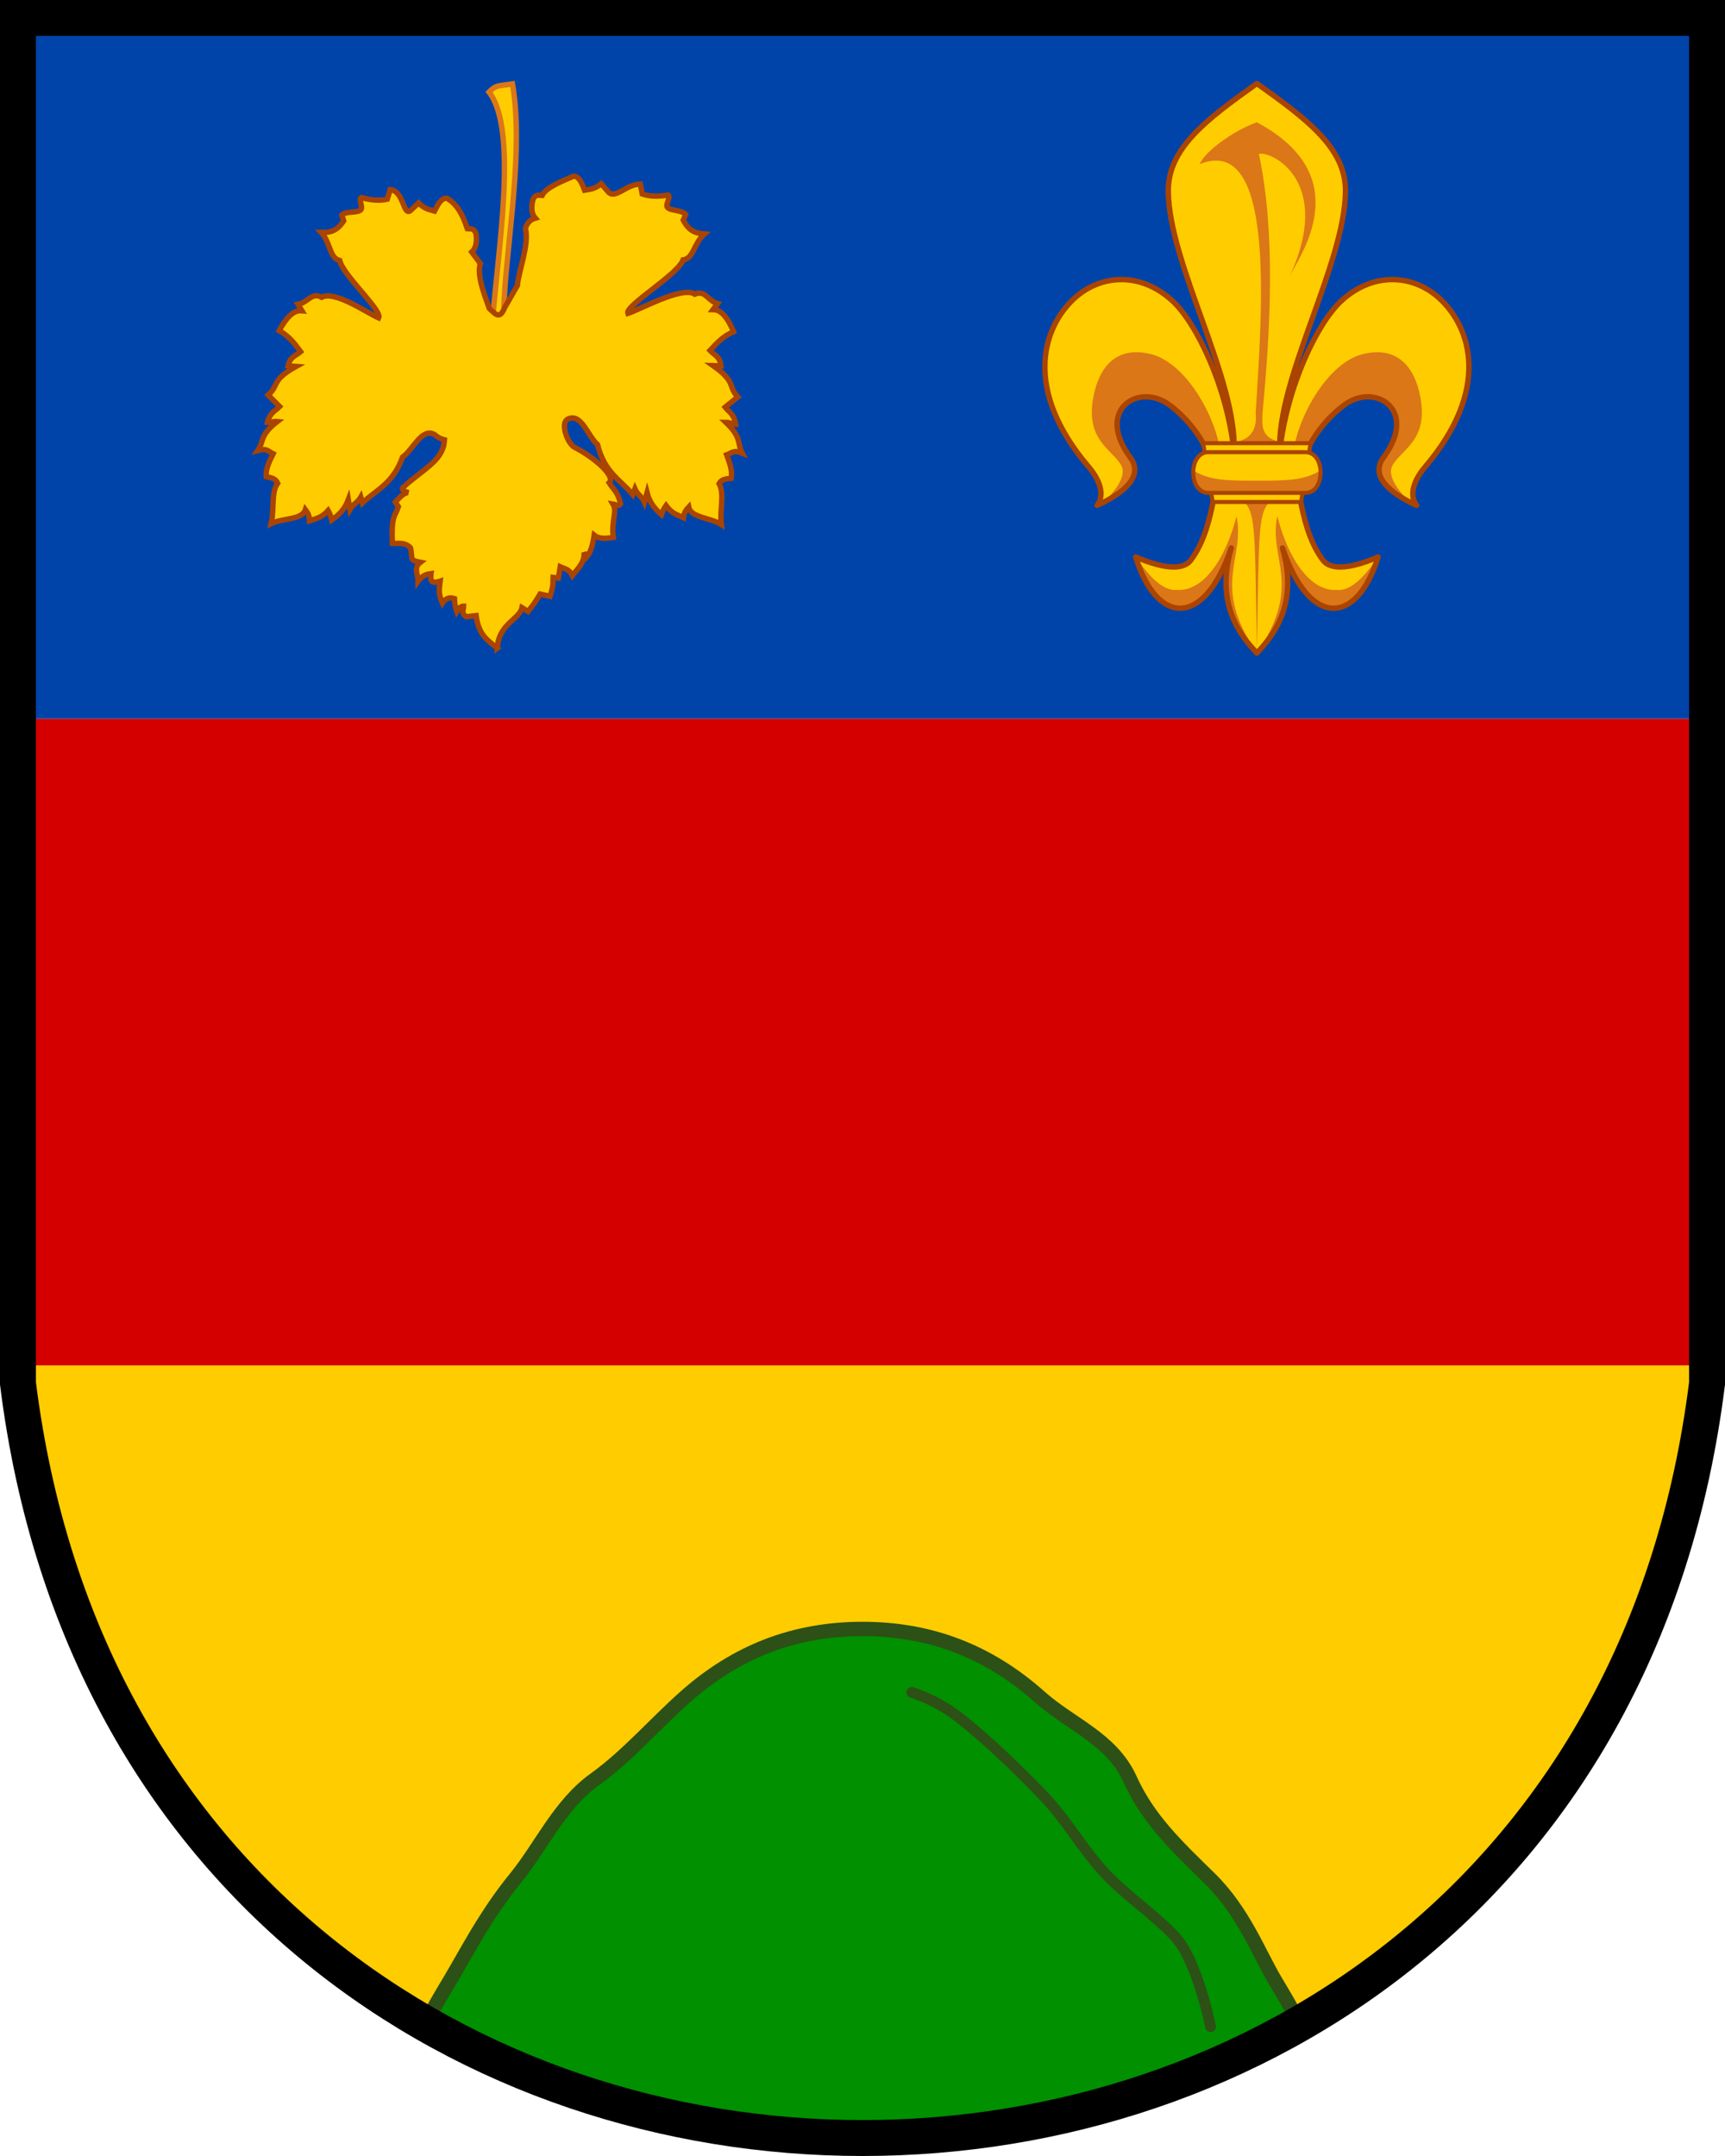 <?xml version="1.0" encoding="UTF-8"?>
<svg width="240" height="300" version="1.1" viewBox="0 0 480 600" xml:space="preserve" xmlns="http://www.w3.org/2000/svg">
	<path d="m5 380c17.5 140 126.25 210 235 210s217.5-70 235-210z" fill="#fc0"/>
	<path d="m5 200h470v180h-470z" fill="#d40000"/>
	<path d="m5 5h470v195h-470z" fill="#04a"/>
	<g>
		<path d="m349.74 23.25c-14.331 10.177-24.79 18.151-24.652 30.076 0.235 20.254 19.207 52.203 18.286 72.311-1.936-18.117-10.5-35.887-17.239-42.008-4.511-4.102-9.536-5.881-14.315-5.819-4.78 0.061-9.321 1.96-12.859 5.209-8.923 8.192-14.27 25.444 3.948 46.884 3.397 3.997 4.471 8.027 2.37 10.743 4.99-2.274 13.738-7.259 9.218-13.367-9.782-13.216 2.252-20.754 10.671-14.763 5.997 4.269 14.951 14.77 12.451 26.864-0.953 4.62-2.334 11.214-6.22 16.468-1.926 2.604-6.764 2.865-15.375-0.848 5.741 18.683 18.621 20.195 26.343-2.502-4.532 15.693 2.819 24.382 7.375 29.25 4.556-4.867 11.906-13.559 7.375-29.25 7.723 22.696 20.602 21.185 26.343 2.502-8.612 3.713-13.449 3.452-15.375 0.848-3.886-5.255-5.266-11.848-6.22-16.468-2.499-12.095 6.455-22.596 12.451-26.864 8.418-5.992 20.452 1.547 10.671 14.763-4.521 6.108 4.227 11.093 9.218 13.367-2.102-2.716-1.027-6.745 2.37-10.743 18.218-21.439 12.87-38.691 3.948-46.884-3.537-3.249-8.079-5.148-12.859-5.209-4.78-0.063-9.804 1.716-14.315 5.819-6.738 6.121-15.303 23.89-17.239 42.008-0.921-20.107 18.051-52.058 18.286-72.311 0.139-11.925-10.323-19.899-24.652-30.076z" fill="#fc0" stroke-width="1.13"/>
		<path d="m359.72 128.83c-0.276-9.747 8.695-27.406 19.253-30.21 8.562-2.275 13.947 2.075 15.95 10.453 3.22 13.474-5.064 15.857-7.508 20.584-1.677 3.244 2.918 8.2 4.332 9.405-4.062-2.042-10.227-6.385-7.338-10.27 5.747-7.726 5.975-13.758-0.6-17.563-10.211-5.91-22.492 16.074-22.413 23.413zm12.292 35.336c-7.365 0.528-13.549-8.615-16.591-20.493-2.513 11.811 7.288 19.161-5.671 38.002 6.925-7.675 10.308-16.048 7.835-27.925 3.966 9.771 15.55 28.424 25.898 1.253-2.796 4.019-7.004 9.619-11.469 9.161zm-38.226-118.47c21.203-8.581 17.454 40.073 15.608 69.352 0.536 4.433-1.572 7.319-5.533 7.896l11.873-0.056c-4.83-1.329-4.564-4.282-4.42-8.066 2.219-23.398 3.662-50.088-1.02-72 4.03-0.781 20.65 8.117 8.552 34.098 2.915-5.864 18.994-27.86-9.11-42.882-5.622 1.931-14.079 7.547-15.949 11.654zm5.965 83.127c0.276-9.747-8.695-27.406-19.253-30.21-8.562-2.275-13.947 2.075-15.95 10.453-3.22 13.474 5.064 15.857 7.508 20.584 1.677 3.244-2.918 8.2-4.332 9.405 4.062-2.042 10.227-6.385 7.338-10.27-5.747-7.726-5.975-13.758 0.6-17.563 10.211-5.91 22.492 16.074 22.413 23.413zm-12.266 35.336c7.365 0.528 13.549-8.615 16.591-20.493 2.513 11.811-7.288 19.161 5.671 38.002-6.925-7.675-10.308-16.048-7.835-27.925-3.966 9.771-15.55 28.424-25.898 1.253 2.796 4.019 7.004 9.619 11.469 9.161zm10.918-27.582c11.835 4.246 10.463-0.729 11.349 44.175 0.884-44.914-0.486-39.925 11.349-44.175z" fill="#db7717" stroke-width="1.13"/>
		<path d="m349.74 23.25c-14.331 10.177-24.79 18.151-24.652 30.076 0.235 20.254 19.207 52.203 18.286 72.311-1.936-18.117-10.5-35.887-17.239-42.008-4.511-4.102-9.536-5.881-14.315-5.819-4.78 0.061-9.321 1.96-12.859 5.209-8.923 8.192-14.27 25.444 3.948 46.884 3.397 3.997 4.471 8.027 2.37 10.743 4.99-2.274 13.738-7.259 9.218-13.367-9.782-13.216 2.252-20.754 10.671-14.763 5.997 4.269 14.951 14.77 12.451 26.864-0.953 4.62-2.334 11.214-6.22 16.468-1.926 2.604-6.764 2.865-15.375-0.848 5.741 18.683 18.871 20.195 26.594-2.502-4.532 15.693 2.567 24.382 7.124 29.25 4.556-4.867 11.656-13.559 7.124-29.25 7.723 22.696 20.852 21.185 26.594 2.502-8.612 3.713-13.449 3.452-15.375 0.848-3.886-5.255-5.266-11.848-6.22-16.468-2.499-12.095 6.455-22.596 12.451-26.864 8.418-5.992 20.452 1.547 10.671 14.763-4.521 6.108 4.227 11.093 9.218 13.367-2.102-2.716-1.027-6.745 2.37-10.743 18.218-21.439 12.87-38.691 3.948-46.884-3.537-3.249-8.079-5.148-12.859-5.209-4.78-0.063-9.804 1.716-14.315 5.819-6.738 6.121-15.303 23.89-17.239 42.008-0.921-20.107 18.051-52.058 18.286-72.311 0.139-11.925-10.323-19.899-24.652-30.076z" fill="none" stroke="#a40" stroke-linejoin="round" stroke-width="1.5"/>
		<path d="m334.8 123.34 2.645 16.355h24.6l2.644-16.355z" fill="#fc0" stroke="#a40" stroke-width="1.13"/>
		<path d="m336.59 125.49c-5.585 0-5.585 11.262 5e-5 11.262h26.309c5.585 0 5.585-11.262 0-11.262z" fill="#fc0" stroke-width="1.13"/>
		<path d="m332.39 131.13c0 2.815 1.396 5.629 4.189 5.629h26.309c2.793 0 4.189-2.815 4.189-5.629-4.261 2.485-8.777 2.683-17.344 2.628-8.567 0.056-13.083-0.142-17.344-2.628z" fill="#db7717" stroke-width="1.13"/>
		<path d="m336.22 125.84c-5.585 0-5.585 11.323 0 11.323h27.062c5.585 0 5.585-11.323 0-11.323z" fill="none" stroke="#a40" stroke-width="1.13"/>
	</g>
	<g fill="#fc0" stroke-width="1.5">
		<path d="m137.07 89.346c1.34-19.017 7.244-53.106-0.988-63.729 1.986-1.945 1.952-1.597 6.52-2.268 3.559 20.543-2.853 50.439-2.369 65.663z" stroke="#db7717"/>
		<path d="m138.39 180.37c-2.426-2.017-5.175-3.386-5.906-9.052l-2.742 0.316c-1.53-1.123-0.73-1.824-0.738-2.947-0.797 1e-3 -1.382 0.635-1.899 1.473-0.592-1.764-0.583-2.627-0.633-3.579-1.593-0.513-2.623 0.097-3.375 1.263-1.125-2.526-0.914-3.859-0.633-6.105 0 0-1.645 0.575-2.215 0.105-0.575-0.474-0.317-2.21-0.317-2.21-1.106 0.168-2.206 0.298-3.586 2.106 0.021-1.778-1.391-3.735 0.633-5.263-3.134-0.626-2.076-0.641-2.743-4-1.481-1.659-3.32-1.174-5.063-1.263-0.292-8.061 0.693-7.205 1.687-10.21l-0.843-1.263c1.195-1.308 2.39-2.686 3.586-2.631-0.785-0.374-2.009-0.574-1.477-1.474 4.157-3.721 8.281-6.132 10.115-8.953 1.01-1.554 1.327-2.656 1.438-4.28-0.951-0.22-1.868-0.687-2.733-1.441-3.563-2.099-5.954 4.173-8.931 6.26-2.646 7.45-7.472 9.176-11.176 12.762l-0.441-1.615c-0.784 1.399-2.231 1.981-3.015 3.381l-0.452-2.686c-1.031 2.783-2.76 4.339-4.626 5.653-0.242-0.953-0.534-1.867-0.994-2.644-1.844 2.073-3.491 2.266-5.178 2.844-0.058-1.65-0.616-2.355-1.16-3.085-0.921 2.917-6.241 2.283-9.529 3.879 0.949-4.083-0.079-8.57 1.821-11.249-0.58-1.368-1.93-1.532-3.202-1.818-0.143-2.338 0.961-4.331 1.942-6.358-1.355-0.626-1.653-1.646-4.255-0.932 1.804-2.683 0.407-4.167 5.413-8.049-1.049-0.11-1.707 0.344-2.756 0.234 0.819-2.9 2.221-3.159 3.407-4.399l-3.194-3.2c3.13-2.711 0.69-4.023 7.763-7.962l-2.203-0.157c0.513-2.64 2.232-2.813 3.483-3.943-1.964-2.645-3.305-4.346-5.98-5.88 2.805-5.097 4.812-5.644 6.331-5.513l-1.083-1.807c2.701-0.41 3.821-3.506 6.579-1.948 3.666-1.947 12.561 4.303 15.87 5.748 1.038-2.083-9.892-11.788-10.85-15.98-2.936-0.726-2.4-4.775-5.136-7.806 2.098 0.044 4.275-0.154 6.24-3.228l-0.511-1.636c1.236-1.16 4.307-0.493 5.265-1.416 0.708-0.682-0.706-3.048 0.158-3.435 2.731 0.77 5.151 0.946 7.216 0.449l0.811-2.667c3.944 0.386 3.575 7.795 5.787 5.708l2.12-2c1.768 1.784 3.051 1.859 4.428 2.264 0.941-1.857 1.89-3.692 3.45-3.554 3.562 2.005 4.885 6.223 5.683 8.484 0.839 0.086 1.733-0.345 2.407 1.311 0.309 2.17 0.097 4.008-1.18 5.168l2.418 3.218c-1.26 3.318 1.805 10.393 2.463 12.476 1.877 1.779 2.945 3.056 4.271-0.212l3.557-6.191c0.193-3.519 3.372-11.457 2.233-15.774 0 0 0.318-2.255 2.742-2.947-1.148-1.286-1.167-3.136-0.633-5.262 0.844-1.576 1.688-1.055 2.531-1.053 1.03-2.166 5.002-3.746 8.754-5.369 1.566 0.025 2.317 1.95 3.059 3.895 1.411-0.258 2.695-0.199 4.641-1.789l1.899 2.21c1.981 2.307 5.003-2.133 8.965-2.106l0.527 2.737c2.002 0.71 4.426 0.787 7.224 0.306 0.819 0.475-0.836 2.68-0.203 3.433 0.856 1.018 3.981 0.675 5.088 1.957l-0.68 1.574c1.632 3.262 3.777 3.686 5.868 3.861-3.038 2.729-2.929 6.811-5.925 7.227-1.392 4.069-16.19 12.713-15.376 14.893 3.442-1.093 15.194-7.685 18.636-5.366 2.906-1.262 3.695 1.934 6.339 2.624l-1.266 1.684c1.525 0.029 3.463 0.782 5.719 6.143-2.821 1.247-4.333 2.799-6.563 5.224 1.126 1.254 2.818 1.605 3.051 4.285l-2.207-0.074c6.622 4.656 4.058 5.706 6.886 8.728l-3.511 2.849c1.049 1.357 2.417 1.762 2.927 4.731-1.055 0-1.662-0.521-2.717-0.521 4.572 4.382 3.027 5.713 4.541 8.569-2.513-0.982-2.916 1e-3 -4.329 0.483 0.764 2.118 1.653 4.216 1.265 6.526-1.295 0.152-2.655 0.174-3.375 1.474 1.609 2.863 0.117 7.218 0.633 11.378-3.103-1.931-8.46-1.856-9.07-4.852-0.618 0.669-1.246 1.312-1.477 2.947-1.617-0.75-3.235-1.115-4.852-3.368-0.539 0.726-0.925 1.603-1.266 2.526-1.718-1.501-3.274-3.229-4.008-6.105l-0.731 2.624c-0.633-1.474-2.012-2.203-2.645-3.676l-0.607 1.561c-3.308-3.953-7.927-6.172-9.778-13.858-2.742-2.386-4.463-8.873-8.226-7.157-2.335 1.065-0.077 6.906 1.768 7.852 5.724 2.932 11.606 8.163 9.671 9.918 1.129 1.766 2.574 2.694 3.164 5.894-0.547 0.778-1.383 0.115-2.109 0 1.302 2.189-0.506 4.459 0.111 9.273-1.72 0.264-3.785 0.635-5.322-0.604-0.42 2.74-0.958 4.761-2.109 6.105l-0.695-1.301c0.127 2.95-1.808 4.528-3.269 6.421-0.914-1.859-2.201-1.857-3.375-2.421l-0.527 3.158-1.477-0.211c-0.103 1.398 0.29 1.806-0.844 5.263l-2.743-0.631c-1.978 3.316-2.428 3.584-3.374 4.841l-1.688-1.052c-0.657 3.22-6.539 4.541-6.856 11.263z" stroke="#a40"/>
	</g>
	<g stroke="#2d5016">
		<path d="m240 453.33c-18.995 0-35.157 6.293-49.391 18.973-8.646 7.703-16.044 16.384-25.066 22.863-9.932 7.132-14.888 18.685-22.168 27.605-8.311 10.184-13.75 21.003-18.305 28.594-5.533 9.221-6.68 11.816-6.68 11.816 39.833 23.443 67.87 29.812 121.61 29.812s81.776-6.369 121.61-29.812c0 0-1.146-2.595-6.68-11.816-4.555-7.591-8.91-19.4-18.305-28.594-9.115-8.92-17.12-16.469-22.168-27.605-5.122-11.298-16.42-15.161-25.066-22.863-14.233-12.679-30.395-18.973-49.391-18.973z" fill="#009000" stroke-width="4"/>
		<path d="m253.72 470.98s6.546 1.974 12.423 6.45c9.903 7.543 21.705 19.658 24.782 22.951 6.112 6.54 10.434 14.383 16.546 20.923 5.897 6.311 13.585 11.319 19.482 17.63 6.166 6.598 9.912 25.079 9.912 25.079" fill="none" stroke-linecap="round" stroke-width="3"/>
	</g>
	<path d="m5 5v380c35 280 435 280 470 0v-380z" fill="none" stroke="#000" stroke-width="10"/>
</svg>
